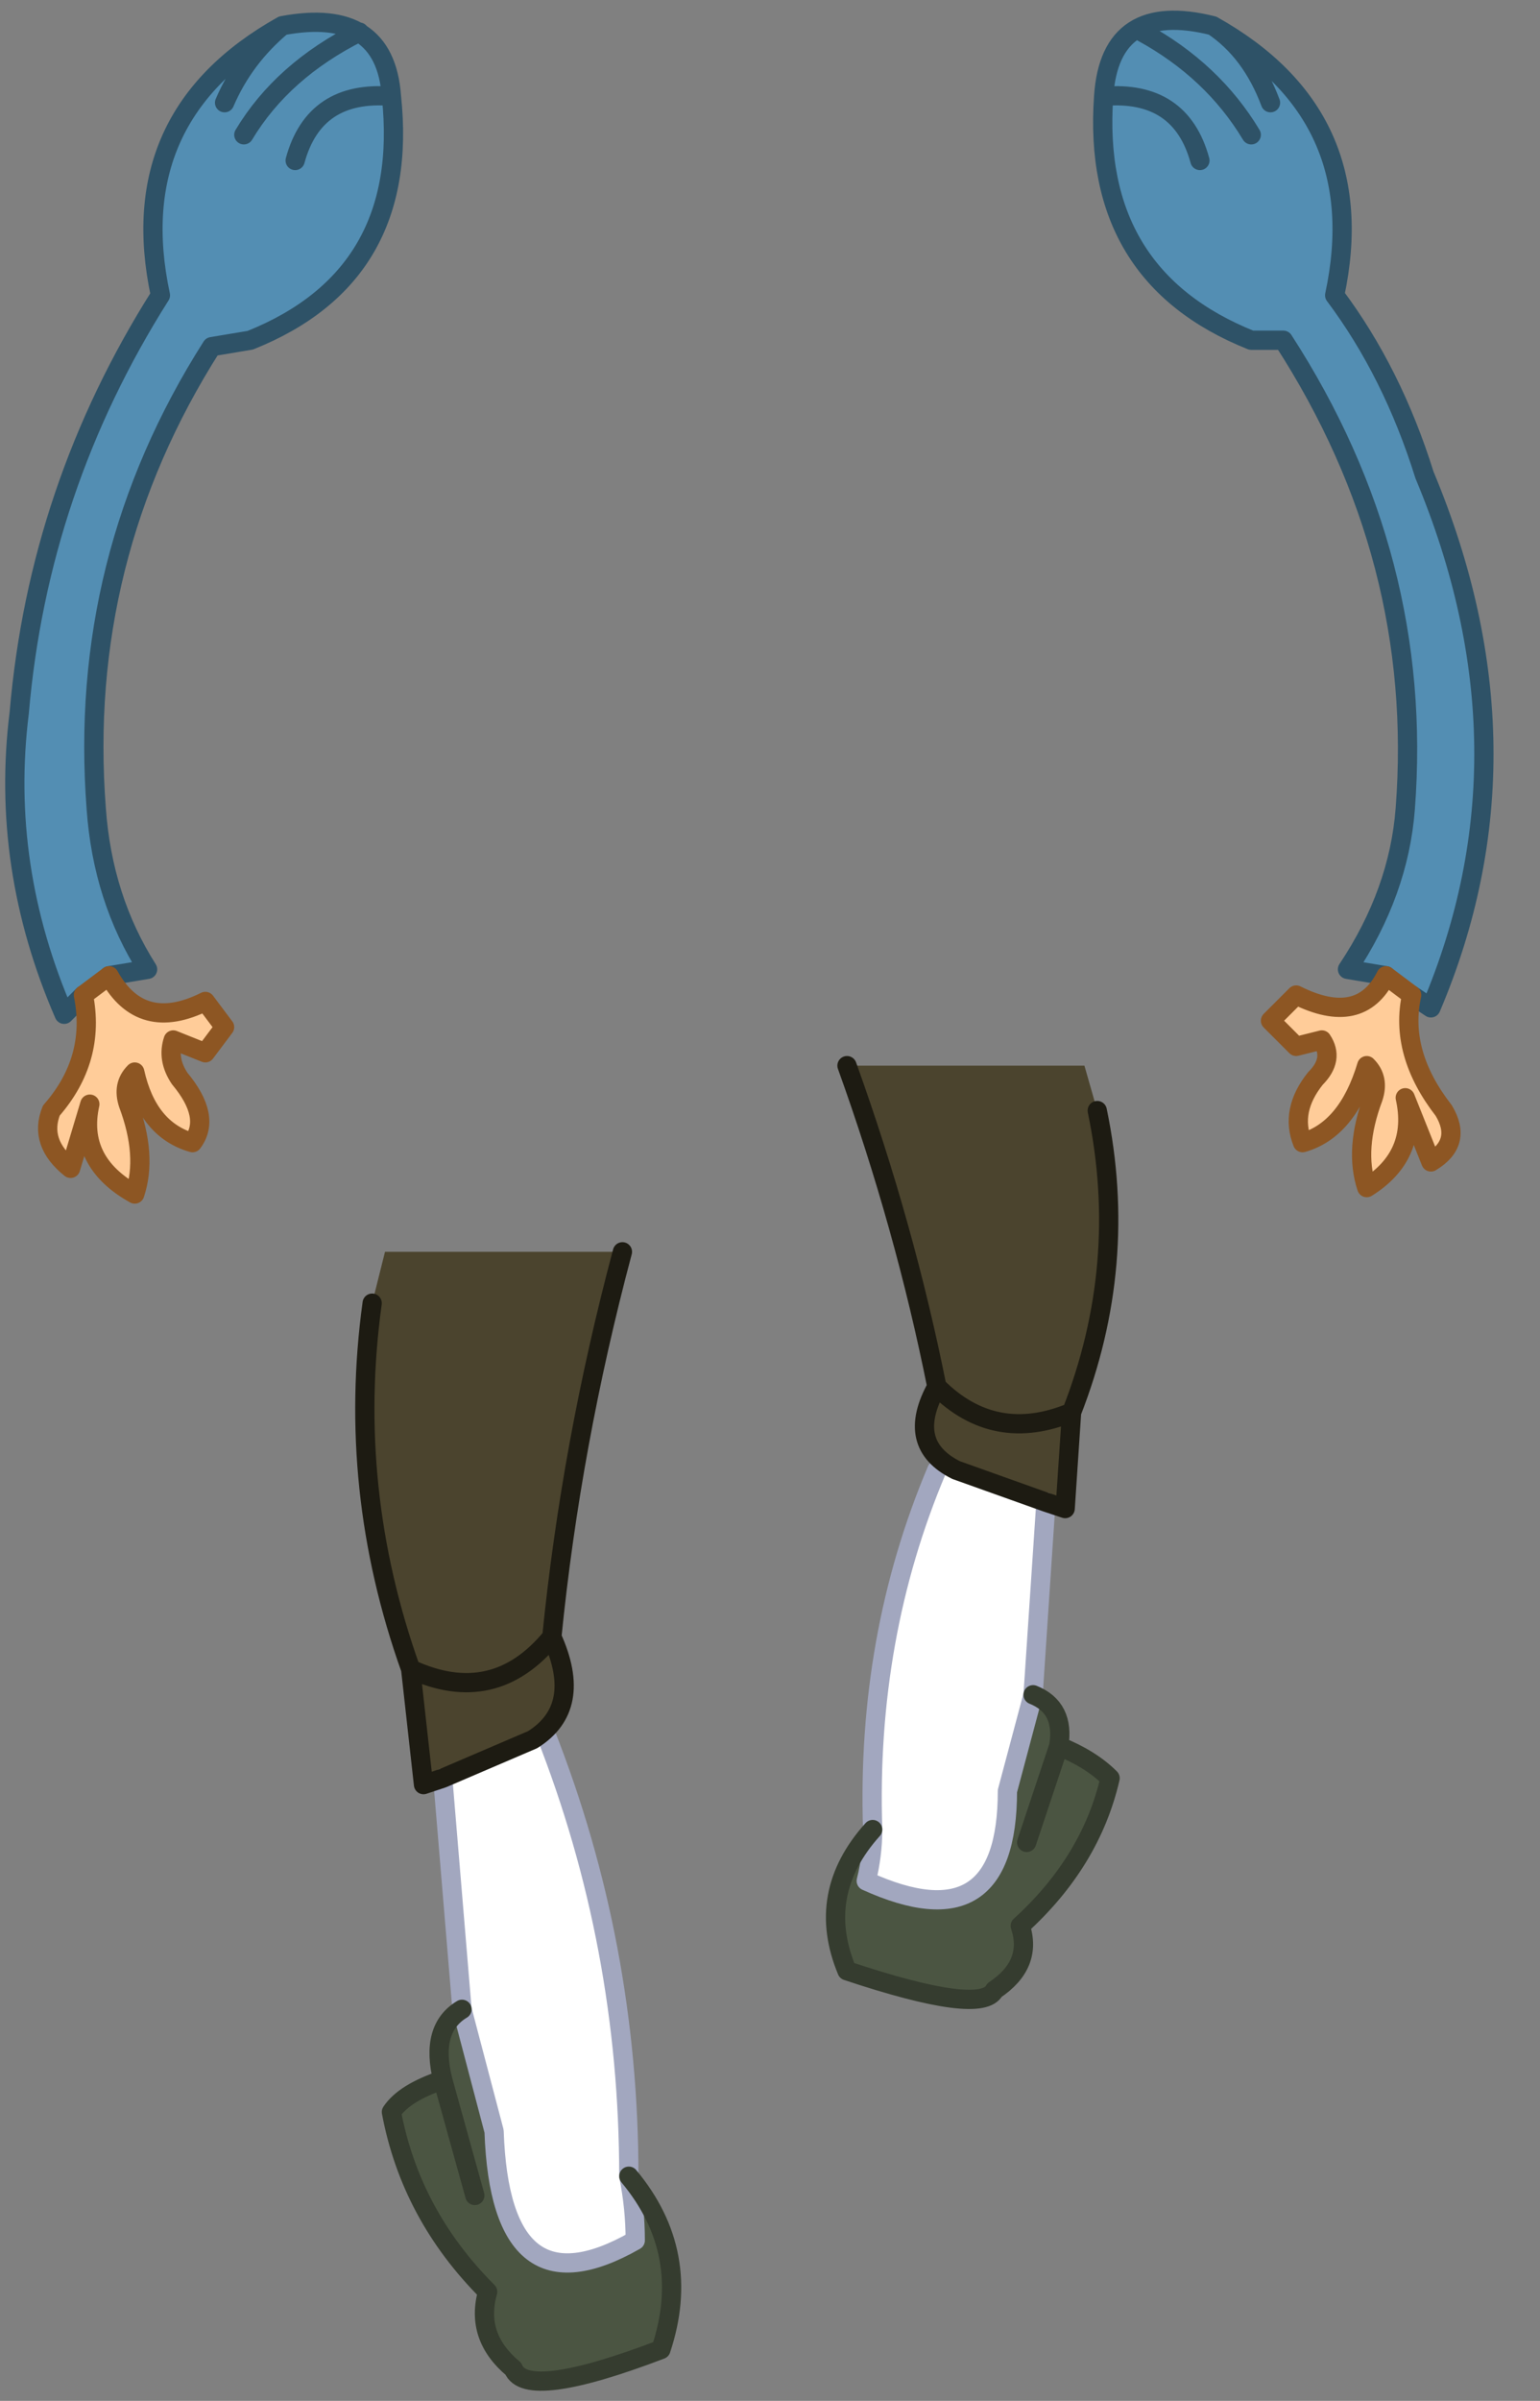 <?xml version="1.0" encoding="UTF-8" standalone="no"?>
<svg xmlns:xlink="http://www.w3.org/1999/xlink" height="18.7px" width="12.0px" xmlns="http://www.w3.org/2000/svg">
  <rect width="100%" height="100%" fill="#808080" stroke="none"/>
  <g transform="matrix(1.0, 0.0, 0.0, 1.0, 25.05, 6.05)">
    <path d="M-22.75 -4.8 Q-22.6 -5.35 -22.0 -5.3 -22.6 -5.35 -22.75 -4.8 M-22.0 -5.3 Q-21.85 -3.9 -23.1 -3.4 L-23.4 -3.35 Q-24.45 -1.7 -24.3 0.25 -24.25 0.95 -23.9 1.5 L-24.2 1.55 -24.4 1.7 -24.55 1.85 Q-25.05 0.7 -24.9 -0.5 -24.75 -2.25 -23.8 -3.75 -24.1 -5.15 -22.85 -5.85 -22.05 -6.0 -22.0 -5.3 M-15.3 -5.0 Q-15.6 -5.5 -16.15 -5.8 -15.6 -5.5 -15.3 -5.0 M-23.15 -5.0 Q-22.85 -5.5 -22.25 -5.8 -22.85 -5.5 -23.15 -5.0 M-23.3 -5.25 Q-23.15 -5.6 -22.85 -5.85 -23.15 -5.6 -23.3 -5.25 M-16.45 -5.3 Q-16.4 -6.05 -15.6 -5.85 -14.35 -5.15 -14.65 -3.75 -14.2 -3.15 -13.95 -2.35 -13.05 -0.2 -13.9 1.8 L-14.05 1.7 -14.25 1.55 -14.55 1.5 Q-14.15 0.9 -14.1 0.25 -13.95 -1.7 -15.05 -3.4 L-15.3 -3.4 Q-16.55 -3.9 -16.45 -5.3 -15.85 -5.35 -15.7 -4.8 -15.85 -5.35 -16.45 -5.3 M-15.15 -5.25 Q-15.3 -5.65 -15.6 -5.85 -15.3 -5.65 -15.15 -5.25" fill="#538eb3" fill-rule="evenodd" stroke="none"/>
    <path d="M-24.2 1.55 Q-23.95 2.0 -23.45 1.75 L-23.3 1.95 -23.45 2.15 -23.7 2.05 Q-23.75 2.2 -23.65 2.35 -23.4 2.65 -23.55 2.85 -23.9 2.75 -24.0 2.3 -24.1 2.4 -24.05 2.55 -23.9 2.95 -24.0 3.25 -24.45 3.0 -24.35 2.55 L-24.5 3.05 Q-24.75 2.85 -24.65 2.6 -24.3 2.2 -24.4 1.7 L-24.2 1.55 M-14.25 1.55 L-14.05 1.7 Q-14.15 2.15 -13.8 2.6 -13.65 2.85 -13.9 3.0 L-14.1 2.5 Q-14.0 2.95 -14.4 3.2 -14.5 2.9 -14.35 2.5 -14.3 2.35 -14.4 2.25 -14.55 2.75 -14.9 2.85 -15.0 2.6 -14.8 2.35 -14.65 2.2 -14.75 2.05 L-14.95 2.1 -15.15 1.9 -14.95 1.7 Q-14.45 1.95 -14.25 1.55" fill="#ffcc99" fill-rule="evenodd" stroke="none"/>
    <path d="M-18.45 2.25 L-16.6 2.25 -16.5 2.6 Q-16.25 3.8 -16.7 4.95 -17.3 5.2 -17.75 4.75 -17.3 5.2 -16.7 4.95 L-16.75 5.7 -16.9 5.65 -17.6 5.4 Q-18.0 5.2 -17.75 4.75 -18.0 3.5 -18.45 2.25 M-22.15 4.1 L-22.05 3.7 -20.2 3.7 Q-20.6 5.2 -20.75 6.7 -20.5 7.25 -20.9 7.5 L-21.6 7.8 -21.75 7.85 -21.85 6.95 Q-22.35 5.55 -22.15 4.1 M-21.85 6.95 Q-21.2 7.25 -20.75 6.7 -21.2 7.25 -21.85 6.95" fill="#4b442e" fill-rule="evenodd" stroke="none"/>
    <path d="M-17.6 5.4 L-16.9 5.65 -17.0 7.15 -17.2 7.9 Q-17.2 9.1 -18.3 8.6 -18.25 8.4 -18.25 8.2 -18.3 6.7 -17.75 5.4 L-17.6 5.4 M-20.15 10.9 Q-20.1 11.15 -20.1 11.4 -21.15 12.0 -21.2 10.55 L-21.45 9.6 -21.6 7.8 -20.9 7.5 -20.8 7.45 Q-20.15 9.1 -20.15 10.9" fill="#ffffff" fill-rule="evenodd" stroke="none"/>
    <path d="M-18.25 8.2 Q-18.25 8.4 -18.3 8.6 -17.2 9.1 -17.2 7.9 L-17.0 7.15 Q-16.75 7.25 -16.8 7.55 -16.55 7.65 -16.4 7.8 -16.55 8.45 -17.1 8.95 -17.0 9.25 -17.3 9.45 -17.4 9.65 -18.45 9.3 -18.7 8.7 -18.25 8.2 M-17.05 8.3 L-16.8 7.55 -17.05 8.3 M-21.45 9.6 L-21.2 10.55 Q-21.15 12.0 -20.1 11.4 -20.1 11.15 -20.15 10.9 -19.65 11.5 -19.9 12.25 -20.95 12.65 -21.05 12.4 -21.35 12.15 -21.25 11.8 -21.85 11.2 -22.0 10.4 -21.9 10.25 -21.6 10.15 -21.7 9.75 -21.45 9.6 M-21.35 11.05 L-21.6 10.15 -21.35 11.05" fill="#4b5542" fill-rule="evenodd" stroke="none"/>
    <path d="M-22.0 -5.3 Q-22.6 -5.35 -22.75 -4.8 M-22.0 -5.3 Q-21.85 -3.9 -23.1 -3.4 L-23.4 -3.35 Q-24.45 -1.7 -24.3 0.25 -24.25 0.95 -23.9 1.5 L-24.2 1.55 M-24.4 1.7 L-24.55 1.85 Q-25.05 0.7 -24.9 -0.5 -24.75 -2.25 -23.8 -3.75 -24.1 -5.15 -22.85 -5.85 -22.05 -6.0 -22.0 -5.3 M-22.85 -5.85 Q-23.15 -5.6 -23.3 -5.25 M-22.25 -5.8 Q-22.85 -5.5 -23.15 -5.0 M-16.15 -5.8 Q-15.6 -5.5 -15.3 -5.0 M-15.6 -5.85 Q-16.4 -6.05 -16.45 -5.3 -15.85 -5.35 -15.7 -4.8 M-14.05 1.7 L-13.9 1.8 Q-13.05 -0.2 -13.95 -2.35 -14.2 -3.15 -14.65 -3.75 -14.35 -5.15 -15.6 -5.85 -15.3 -5.65 -15.15 -5.25 M-16.45 -5.3 Q-16.55 -3.9 -15.3 -3.4 L-15.05 -3.4 Q-13.95 -1.7 -14.1 0.25 -14.15 0.9 -14.55 1.5 L-14.25 1.55" fill="none" stroke="#2e5267" stroke-linecap="round" stroke-linejoin="round" stroke-width="0.15"/>
    <path d="M-24.2 1.55 Q-23.95 2.0 -23.45 1.75 L-23.3 1.95 -23.45 2.15 -23.7 2.05 Q-23.75 2.2 -23.65 2.35 -23.4 2.65 -23.55 2.85 -23.9 2.75 -24.0 2.3 -24.1 2.4 -24.05 2.55 -23.9 2.95 -24.0 3.25 -24.45 3.0 -24.35 2.55 L-24.5 3.05 Q-24.75 2.85 -24.65 2.6 -24.3 2.2 -24.4 1.7 L-24.2 1.55 M-14.25 1.55 L-14.05 1.7 Q-14.15 2.15 -13.8 2.6 -13.65 2.85 -13.9 3.0 L-14.1 2.5 Q-14.0 2.95 -14.4 3.2 -14.5 2.9 -14.35 2.5 -14.3 2.35 -14.4 2.25 -14.55 2.75 -14.9 2.85 -15.0 2.6 -14.8 2.35 -14.65 2.2 -14.75 2.05 L-14.95 2.1 -15.15 1.9 -14.95 1.7 Q-14.45 1.95 -14.25 1.55" fill="none" stroke="#8d5623" stroke-linecap="round" stroke-linejoin="round" stroke-width="0.15"/>
    <path d="M-17.75 5.4 Q-18.3 6.7 -18.25 8.2 -18.25 8.4 -18.3 8.6 -17.2 9.1 -17.2 7.9 L-17.0 7.15 -16.9 5.65 M-20.15 10.9 Q-20.1 11.15 -20.1 11.4 -21.15 12.0 -21.2 10.55 L-21.45 9.6 -21.6 7.8 M-20.8 7.45 Q-20.15 9.1 -20.15 10.9" fill="none" stroke="#a2a7bf" stroke-linecap="round" stroke-linejoin="round" stroke-width="0.15"/>
    <path d="M-16.8 7.55 L-17.05 8.3 M-18.25 8.2 Q-18.7 8.7 -18.45 9.3 -17.4 9.65 -17.3 9.45 -17.0 9.25 -17.1 8.95 -16.55 8.45 -16.4 7.8 -16.55 7.65 -16.8 7.55 -16.75 7.25 -17.0 7.15 M-21.45 9.6 Q-21.7 9.75 -21.6 10.15 L-21.35 11.05 M-20.15 10.9 Q-19.65 11.5 -19.9 12.25 -20.95 12.65 -21.05 12.4 -21.35 12.15 -21.25 11.8 -21.85 11.2 -22.0 10.4 -21.9 10.25 -21.6 10.15" fill="none" stroke="#353c2f" stroke-linecap="round" stroke-linejoin="round" stroke-width="0.15"/>
    <path d="M-18.45 2.25 Q-18.0 3.5 -17.75 4.75 -17.3 5.2 -16.7 4.95 -16.25 3.8 -16.5 2.6 M-17.75 4.75 Q-18.0 5.2 -17.6 5.4 L-16.9 5.65 -16.75 5.7 -16.7 4.95 M-20.2 3.7 Q-20.6 5.2 -20.75 6.7 -20.5 7.25 -20.9 7.5 L-21.6 7.8 -21.75 7.85 -21.85 6.95 Q-22.35 5.55 -22.15 4.1 M-20.75 6.7 Q-21.2 7.25 -21.85 6.95" fill="none" stroke="#1d1b12" stroke-linecap="round" stroke-linejoin="round" stroke-width="0.15"/>
  </g>
</svg>
